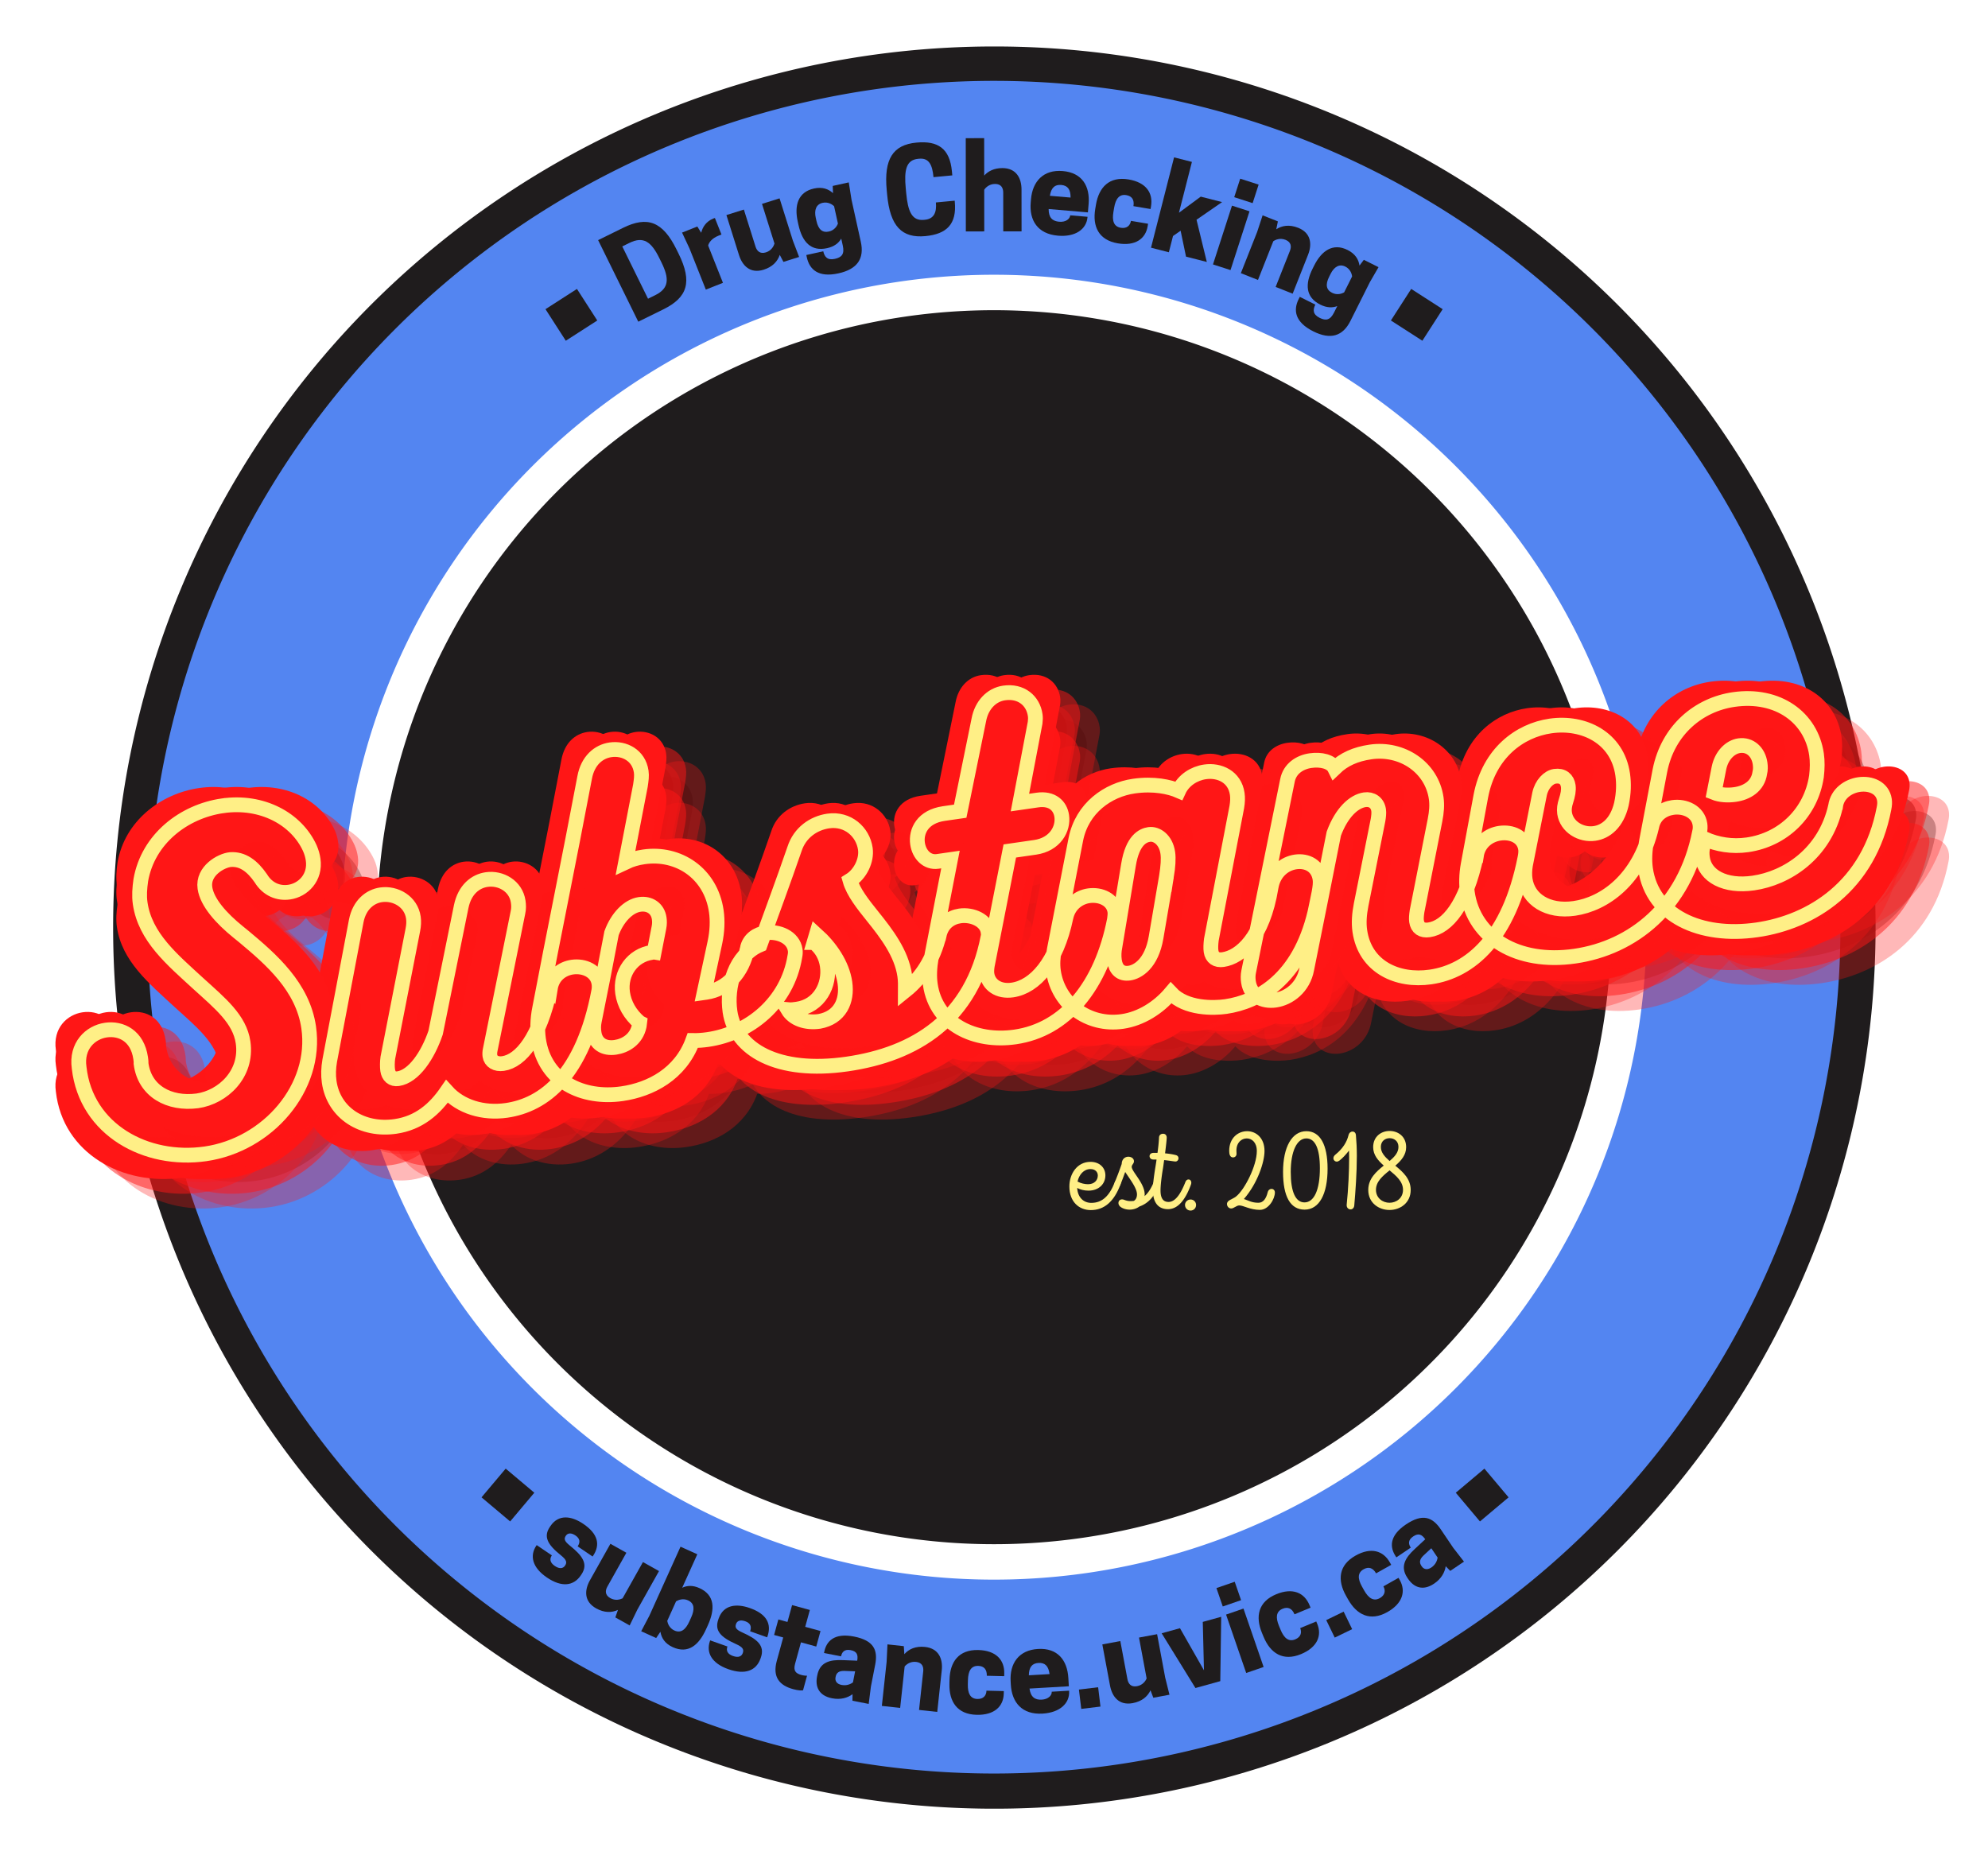 <svg width="3000" height="2800" version="1.2" viewBox="0 0 2250 2100" xmlns="http://www.w3.org/2000/svg" xmlns:xlink="http://www.w3.org/1999/xlink"><defs><symbol id="a" overflow="visible"><path d="M163.64-414.81c-43.707 6.313-84.281 37.406-92.414 84.102-1.375 9.21-1.93 17.852-.719 26.242 5.547 38.406 36.242 63.719 65.867 90.988 24.383 22.168 46.805 40.113 50.63 66.602 5.163 35.758-23.06 61.914-51.755 66.059-31.848 4.148-59.69-10.762-63.773-42.168.121-2.27-.195-4.477-.453-6.246-3.633-25.16-22.066-34.22-39.28-31.73-17.66 2.547-33.91 17.965-30.345 42.688C9.328-47.761 77.7-11.213 144.358-20.84c70.637-10.2 126.62-75.066 116.8-143.05-6.629-45.91-42.188-76.832-73.453-102.96l-6.125-4.977c-19.39-15.676-35.504-33.629-37.863-49.965-2.805-19.426 18.5-31.062 28.72-32.09 13.811-1.09 24.925 7.22 34.597 21.145 7.715 12.86 20.086 17.38 32.008 15.66 15.891-2.297 30.062-16.508 27.133-36.816-.637-4.414-1.652-8.324-3.68-12.988-15.125-32.969-53.824-54.422-98.855-47.922z"/></symbol><symbol id="b" overflow="visible"><path d="M234.48-164.55c-12.219 55.844-33.246 81.867-53.555 84.797-7.945 1.148-13.883-2.5-14.773-8.684-.254-1.765-.195-4.476.367-6.812l31.246-155.04c1.13-4.668.996-8.707.422-12.68-2.55-17.66-19.723-27.348-35.613-25.055-12.805 1.851-24.965 11.266-28.91 30.766l-28.992 142.54c-8.855 26.066-24.844 49.555-42.5 52.105-6.625.957-10.793-2.95-11.75-9.57-.508-3.532-.453-9.399.234-14.004l28.23-144.69c1.067-5.114 1.313-9.653.672-14.066-2.613-18.102-20.289-28.168-36.625-25.81-12.359 1.786-24.52 11.2-28.152 29.75l-29.914 158c-1.504 8.329-1.68 16.47-.597 23.974 5.164 35.758 37.809 55.832 74.89 50.477 26.489-3.825 44.509-19.492 58.294-39.512 15.543 17.137 41.039 25.172 67.527 21.348 41.938-6.055 86.297-39.051 104.38-135.4.5-2.778.562-5.489.18-8.137-2.044-14.13-16.497-20.605-30.185-18.63-11.477 1.661-22.504 9.56-24.879 24.325z"/></symbol><symbol id="c" overflow="visible"><path d="M219.45-175c-5.574 26.945-23.148 45.707-46.543 49.086l-2.207.316 12.086-56.727c2.695-12.559 3.184-24.797 1.652-35.39-6.246-43.267-43.059-67.243-81.91-61.634-7.504 1.082-13.996 2.922-20.742 6.149l16.773-86.7c.938-5.991 1.563-11.038.86-15.894-2.676-18.543-19.215-26.973-34.668-24.742-13.684 1.976-25.72 12.277-29.285 31.27-18.398 97.3-34.621 175.36-51.02 261.55-2.38 11.609-2.739 24.73-1.27 34.887C-9.879-24.71 33.551-4.841 77.7-11.216c32.227-4.652 66.2-22.176 80.086-60.234 5.426.117 11.227-.27 16.965-1.098 46.797-6.758 90.02-41.39 98.645-94.012.5-2.777.625-5.05.305-7.258-2.106-14.566-18.895-21.605-33.461-19.504-9.715 1.403-18.79 7.22-20.79 18.324zM97.64-91.613l-.371 3.66c-3.195 15.332-15.676 22.543-27.152 24.2-12.801 1.847-22.211-4.005-23.996-16.364-.574-3.972-.77-8.453.297-13.562 7.136-34.832 12.836-64.047 19.469-99.258 6.469-17.609 19.004-30.684 31.809-32.53 11.477-1.661 20.508 4.698 22.102 15.733.445 3.09.511 6.688-.301 10.41l-5.445 27.824c-2.778-.5.441-.062-2.653.383-21.629 3.125-36.297 23.27-33.047 45.785 1.848 12.801 8.489 24.461 19.29 33.719z"/></symbol><symbol id="d" overflow="visible"><path d="M216.38-158.78c-6.836 27.574-19.676 47.906-38.262 62.758.055-5.867.172-11.293-.656-17.031-3.696-25.605-20.887-47.91-36.246-66.875-10.996-13.734-21.992-27.469-25.734-40.898 11.598-7.082 19.27-22.613 17.355-35.855-2.739-18.984-19.855-34.539-41.93-31.352-16.777 2.422-32.34 13.23-38.242 31.66-12.375 36.035-26.008 72.707-38.887 108.37-28.492 11.777-38.22 47.43-34.137 75.684 6.246 43.266 54.352 70.57 132.49 59.289 76.816-11.094 141.48-50.172 159.51-143.81.625-1.894.308-4.102.05-5.867-1.847-12.801-17.753-19.97-31.882-17.93-10.594 1.531-20.422 8.36-23.43 21.863zm-141.67 8.285 2.762-8.96c15.539 13.98 29.195 33.64 32.188 54.39 2.996 20.746-5.555 39.56-28.824 43.82-15.008 2.168-29.211-2.543-35.723-13.32 3.66.375 7.191-.136 10.28-.582C81-78.846 92.887-102.643 89.762-124.276c-1.465-10.152-6.461-19.797-15.051-26.219z"/></symbol><symbol id="e" overflow="visible"><path d="M139.63-147.25c-10.648 51.109-35.082 78.523-60.688 82.223-15.891 2.293-27.008-6.016-28.727-17.938-.445-3.09-.074-6.746.363-9.965l25.48-129.42 28.695-4.144c22.516-3.25 32.141-20.863 30.035-35.43-1.656-11.48-10.629-20.551-27.402-18.13l-19.867 2.872 17.148-90.36c.438-3.218.496-5.929.114-8.577-2.36-16.336-15.75-27.922-35.172-25.117-14.57 2.101-25.465 14.043-28.531 30.258l-21.105 103.55-18.54 2.68c-23.84 3.44-31.827 19.917-29.788 34.042 1.785 12.363 10.82 21.875 22.742 20.152l14.566-2.105-21.72 111.75-.066-.442c-2 11.105-2.363 21.074-1.027 30.344 6.504 45.031 50.5 65.72 95.973 59.152 56.508-8.16 97.69-56.918 112.4-132.95.437-3.218.875-6.437.492-9.085-1.91-13.242-15.926-19.781-29.613-17.81-11.035 1.594-22.504 9.563-25.762 24.454z"/></symbol><symbol id="f" overflow="visible"><path d="M255.26-189.18c-12.363 1.785-24.965 11.266-27.84 28.809-9.379 56.785-34.578 78.902-54.441 81.77-7.508 1.082-12.496-2.254-13.516-9.316-.508-3.532-.262-8.075.36-13.121l28.792-150.18c1-5.551 1.184-10.535.547-14.95-2.804-19.425-20.164-27.284-36.5-24.925-12.359 1.785-24.336 9.37-29.805 21.43-10.098-4.403-28.273-8.54-50.789-5.286-29.137 4.207-58.625 24.688-65.637 60.402L-17.92-89.797c-1.504 8.328-2.12 16.531-.972 24.477 5.289 36.645 39.203 62.391 78.05 56.781 20.75-2.996 40.603-15.324 54.833-32.25 17.059 18.266 48.914 17.273 62.156 15.36 36.645-5.29 82.969-30.907 100.9-106.5 3.695-18.11 6.957-29.849 5.808-37.798-2.168-15.008-14.793-21.297-27.594-19.449zm-146.32 16.621-11.691 68.84C92.12-73.688 76.3-64.641 67.03-63.305c-9.71 1.402-15.461-4.074-16.926-14.23-.832-5.738-.27-11.227.48-15.391l15.441-92.816c4.5-28.141 16.352-33.457 23.414-34.477 8.387-1.21 18.871 5.84 21.04 20.848.953 6.621.398 15.266-1.54 26.812z"/></symbol><symbol id="g" overflow="visible"><path d="M227.98-162.71c-11.773 55.781-32.93 80.918-53.68 83.914-7.945 1.148-12.938-2.188-14.02-9.691-.445-3.094-.074-6.75.613-11.355l20.285-102.98c1.817-9.274 2.434-17.477 1.352-24.98-5.102-35.32-38.945-57.473-74.262-52.371-17.22 2.484-30.332 8.433-40.598 18.48-3.797-7.567-15.47-10.387-27.391-8.665-12.36 1.782-23.453 9.243-26.082 22.242L-29.76-31.306c-.75 4.165-.684 7.758-.172 11.29C-27.572-3.682-13.561 2.857.568.818c15.449-2.23 31.707-14.492 35.461-35.316 9.27-45.055 21.727-108.59 30.617-153.14 8.73-23.793 22.652-36.617 35.016-38.402 7.945-1.148 14.449 3.32 15.66 11.707.445 3.09.137 7.192-.613 11.355L97.61-107.379c-2.067 10.664-2.871 20.695-1.531 29.965 5.863 40.617 42.539 57.402 80.062 51.984 45.03-6.5 88.754-43.91 106.79-134.39.816-3.722 1.187-7.382.742-10.473-2.04-14.129-15.926-19.785-29.172-17.87-11.918 1.718-24.207 10.253-26.52 25.46z"/></symbol><symbol id="h" overflow="visible"><path d="M194.74-161.97c-14.289 60.203-54.055 87.574-87.605 92.418-30.461 4.398-52.438-10.453-55.688-32.969-.7-4.855-.582-10.281.355-16.277l15.902-80.262c2.442-11.168 10.316-19.066 17.38-20.086 8.831-1.273 14.011 3.387 15.093 10.891.7 4.855-.3 10.41-2.5 17.035-1.566 4.734-2.253 9.34-1.617 13.754 2.23 15.453 18.52 25.27 33.973 23.039 12.801-1.852 25.34-11.773 30.355-33.227 2.692-12.559 2.93-23.406 1.461-33.562-5.992-41.496-43.867-60.363-81.832-54.883-34.879 5.035-69.469 30.762-78.672 79.41l-14.453 77.801c-2.004 11.105-2.238 21.953-.836 31.668 7.332 50.77 56.77 81.035 121.66 71.664 65.336-9.434 124.44-55.82 141.09-140.25.88-3.281.875-6.434.492-9.082-2.039-14.129-17-20.98-30.688-19.004-11.035 1.59-21.309 8.484-23.875 21.922z"/></symbol><symbol id="i" overflow="visible"><path d="M205.41-156.75c-12.027 54.012-55.387 81.457-92.91 86.875-32.23 4.652-54.77-7.867-57.699-28.176-.574-3.973-.707-8.008.422-12.68l2.32-8.898c13.95 6.097 30.61 9.101 48.266 6.55 40.176-5.8 71.86-36.062 78.043-77.516.996-8.707 1.11-17.285.024-24.789-6.055-41.94-43.816-69.387-93.703-62.184-39.29 5.672-74.383 34.172-83.461 80.551l-15.148 79.254c-2 11.105-2.68 22.02-1.211 32.172 7.586 52.535 61.746 78.062 126.2 68.758 61.367-8.859 126.78-48.953 143.75-137.48.812-3.722.808-6.875.425-9.523-1.976-13.688-15.422-19.406-28.664-17.496-12.363 1.785-24.648 10.32-26.648 24.582zM96.37-225.285c12.363-1.781 21.777 7.223 23.625 20.027.508 3.531.578 7.125-.238 10.848-2.309 15.207-14.79 22.418-28.035 24.328-8.387 1.21-17.027.656-23.72-1.98l5.446-27.828c2.879-14.387 12.77-23.926 22.922-25.395z"/></symbol><symbol id="k" overflow="visible"><path d="m6.012-84.039-35.613 22.914 22.988 35.73L29-48.313z"/></symbol><symbol id="l" overflow="visible"><path d="m52.305-80.156-2.332-4.738c-15.73-31.961-33.039-38.145-60.504-24.625L-38.82-95.593 6.629-3.261l28.289-13.93C62.383-30.707 68.039-48.2 52.305-80.156zM17.649-29.273l-29.137-59.188 8.05-3.96c15.98-7.868 24.79-1.325 33.88 17.144l2.332 4.734c9.09 18.465 8.902 29.438-7.078 37.305z"/></symbol><symbol id="m" overflow="visible"><path d="M15.008-83.043c-7.602 3.02-11.98 9.156-13.637 16.062L-3-74.047l-17.29 6.863 8.407 17.957L6.621-2.63l19.375-7.695-16.75-42.18c.742-3.137 3.89-8.079 11.738-11.191l3.313-1.317-7.403-18.637c-.539.07-1.273.363-1.886.606z"/></symbol><symbol id="n" overflow="visible"><path d="M-14.945-68.605-.73-23.421C3.07-11.339 11.969-1.968 27.196-6.757c10.195-3.207 15.809-9.54 18.227-16.801l4.164 7.957 17.746-5.582-7.074-18.523L45.212-87.53l-19.883 6.258 14.137 44.93c-.883 2.906-3.434 7.996-9.727 9.973-6.797 2.14-10.234-1.758-11.738-6.54L4.813-74.819z"/></symbol><symbol id="o" overflow="visible"><path d="M46.453-11.746C48.5-2.469 45.449 1.449 37.59 3.184c-8.504 1.879-11.816-2.117-13.242-8.563L5.153-1.136l.597 2.703C8.797 15.352 18.816 24.626 41.617 19.59c21.516-4.754 29.375-16.891 25.22-35.7L56.312-63.78 53.204-83.36 35.04-79.348l.316 8.172c-5.09-4.687-12.027-7.343-21.559-5.238C-4.367-72.402-8.566-57.152-4.527-38.859l.797 3.606C.567-15.796 10.54-4.894 28.704-8.905c7.989-1.766 13.06-5.723 15.988-10.828zM30.762-27.734c-7.344 1.621-11.977-2.223-14.137-12.012l-.797-3.61c-1.906-8.632.422-15.226 7.766-16.847 6.183-1.364 10.93 1.777 13.016 3.882l4.324 19.582c-1.004 2.79-3.988 7.637-10.172 9.004z"/></symbol><symbol id="p" overflow="visible"><path d="m22.07-51.121-.496-5.254c-1.938-20.488.266-32.227 13.93-33.52l1.18-.113c11.164-1.055 14.957 6.805 16.285 20.859l21.277-2.012-.446-4.726c-2.422-25.613-15.738-34.695-40.035-32.398C7.101-105.762-3.32-89.805.031-54.34l.5 5.253C3.883-13.622 17.105.104 43.77-2.415 68.07-4.71 79.45-16.122 77.066-41.345l-.113-1.18-21.277 2.012c1.043 11.031-2.086 18.617-12.461 19.598l-1.184.11c-13.66 1.293-18.023-9.824-19.96-30.316z"/></symbol><symbol id="q" overflow="visible"><path d="m27.867-105.58-20.848.02L7.124-.01l20.844-.02-.042-47.102c1.578-2.508 5.664-6.602 12.262-6.61 7.125-.007 9.242 4.743 9.246 9.754l.043 43.939 20.715-.024-.047-47.363c-.012-12.668-5.828-24.273-21.664-24.258-9.368.012-16.09 3.45-20.57 8.465z"/></symbol><symbol id="r" overflow="visible"><path d="m71.48-21.441.797-9.336c1.715-20.113-7.16-35.566-29.246-37.453C21.078-70.1 8.789-56.453 7.074-36.339l-.317 3.68C5.043-12.546 14.445 2.954 37.581 4.93c20.113 1.715 32.293-7.574 33.43-20.852l.043-.524-19.586-1.672c-.359 4.207-5.18 7.899-12.406 7.282-7.757-.66-12.055-4.602-12.016-14.398zM41.292-52.488c7.36.629 10.684 5.148 10.566 14.277l-23.402-2c1.434-9.012 5.473-12.906 12.836-12.277z"/></symbol><symbol id="s" overflow="visible"><path d="m29.883-28.004.79-4.684c1.714-10.148 5.847-15.605 13.78-14.266 6.508 1.098 9.254 5.442 8.066 12.465l19.383 3.274.508-2.992c2.567-15.223-5.586-27.168-25.359-30.504-21.727-3.668-33.574 8.648-36.934 28.55l-.789 4.684C5.968-11.57 13.113 3.953 34.84 7.621c19.773 3.34 31.375-5.14 33.77-19.32l.485-2.863-19.387-3.274c-.922 5.465-4.856 8.95-11.488 7.829-7.938-1.34-10.051-7.852-8.336-17.996z"/></symbol><symbol id="t" overflow="visible"><path d="m6.39 1.629 20.2 5.156 4.699-18.41 8.601-5.977 6.133 29.345 23.523 6-11.645-47.766 28.93-19.992-24.16-6.165-24.664 18.22 14.676-57.528-20.199-5.156z"/></symbol><symbol id="u" overflow="visible"><path d="m6.781 2.191 19.836 6.41 21.5-66.538-19.836-6.41zm51.656-90.348-20.84-6.734-6.773 20.965 20.84 6.734z"/></symbol><symbol id="v" overflow="visible"><path d="m65.27 25.82 17.422-44.047c4.66-11.777 3.531-24.707-11.188-30.531-10.062-3.98-18.461-2.477-24.789 1.688l1.828-8.926-17.3-6.844L25.065-44 6.626 2.62l19.382 7.669 17.328-43.801c2.395-1.746 7.703-4.047 13.836-1.617 6.625 2.617 6.84 7.812 4.996 12.473l-16.16 40.855z"/></symbol><symbol id="w" overflow="visible"><path d="M43.477 20.145c-4.254 8.492-9.094 9.613-16.289 6.008-7.785-3.899-7.844-9.09-4.89-14.988L4.718 2.364 3.481 4.841c-6.32 12.625-4.383 26.137 16.5 36.59 19.703 9.867 33.453 5.39 42.074-11.836L83.91-14.057l9.922-17.164-16.633-8.329-4.902 6.547c-1-6.843-4.711-13.277-13.441-17.648-16.637-8.328-29.504.868-37.891 17.621l-1.656 3.305c-8.918 17.812-8.04 32.566 8.593 40.895 7.317 3.66 13.746 3.781 19.234 1.66zM41.364-2.16c-6.727-3.367-7.903-9.27-3.414-18.234l1.656-3.305c3.957-7.902 9.918-11.559 16.64-8.191 5.665 2.836 7.372 8.265 7.669 11.215l-8.98 17.934c-2.54 1.531-7.907 3.418-13.57.582z"/></symbol><symbol id="x" overflow="visible"><path d="M78.977-29.355 43.36-52.269 20.372-16.542 55.989 6.376z"/></symbol><symbol id="y" overflow="visible"><path d="m82.074-19.047-32.406-27.27-27.352 32.504 32.402 27.27z"/></symbol><symbol id="z" overflow="visible"><path d="M36.754 7.852C30.964 3.926 30.813-.32 33.406-4.14L16.254-15.761l-.367.546C8.262-3.965 10.946 9.488 27.875 20.957c16.711 11.324 30.152 9.594 38.293-2.421l.668-.985c8.29-12.23.676-21.69-13.039-32.738-6.293-5.058-6.894-7.699-4.527-11.195 2.144-3.168 6.066-3.539 10.87-.285 5.243 3.555 5.579 7.766 2.47 12.352L79.54-2.842l.37-.547c8.438-12.453 6.15-24.84-10.89-36.383-13.762-9.324-28.13-10.934-37.16 2.395l-.664.98C23.793-25.47 28.156-16.62 43.653-4.209 50.055.924 50.8 3.822 48.36 7.428c-2.223 3.277-6.036 4.2-11.605.426z"/></symbol><symbol id="A" overflow="visible"><path d="M39.75-57.879 16.566-16.574c-6.2 11.047-6.938 23.945 6.984 31.762 9.32 5.23 17.777 4.984 24.727 1.773l-2.945 8.485 16.22 9.105 8.651-17.84 24.543-43.719-18.18-10.203L53.511 3.863c-2.722 1.344-8.175 2.973-13.93-.254-6.21-3.488-5.726-8.664-3.273-13.035l21.504-38.312z"/></symbol><symbol id="B" overflow="visible"><path d="m68.797-84.75-19-8.578L14.516-15.16 5.293 2.387l16.953 7.656 4.797-7.101c1.164 7.043 5.082 13.44 13.98 17.457 17.438 7.87 29.496-2.172 37.801-20.575l1.957-4.328c8.305-18.398 7.86-34.09-9.578-41.957-7.578-3.422-13.996-2.988-19.504-.41zM44.75-31.477c2.598-1.582 7.887-3.68 13.539-1.129 7.336 3.313 7.723 10.145 3.492 19.527L59.824-8.75C55.59.63 50.207 4.86 42.871 1.546c-5.648-2.55-7.574-7.906-8.105-10.898z"/></symbol><symbol id="C" overflow="visible"><path d="M37.547-1.676c-6.594-2.336-7.809-6.406-6.266-10.758l-19.527-6.918-.218.621C6.996-5.919 12.985 6.417 32.259 13.246c19.027 6.742 31.602 1.68 36.449-12.004l.394-1.117c4.934-13.93-4.82-21.164-20.875-28.39-7.367-3.31-8.617-5.712-7.207-9.692 1.277-3.606 4.977-4.957 10.45-3.02 5.968 2.117 7.355 6.106 5.503 11.328l19.277 6.832.219-.625c5.023-14.176-.313-25.586-19.715-32.457-15.668-5.55-29.98-3.48-35.355 11.691l-.395 1.117c-4.406 12.438 2.047 19.902 20.172 28.004 7.492 3.352 8.946 5.97 7.492 10.07-1.324 3.73-4.777 5.586-11.12 3.34z"/></symbol><symbol id="D" overflow="visible"><path d="m51.328-58.43 5.234-19.086-20.102-5.516-5.238 19.086-10.305-2.828-4.816 17.56 10.305 2.827-7.262 26.465C14.05-1.344 22.449 7.938 37.589 12.09c6.106 1.676 9.95 1.637 11.27 1.313l4.535-16.54c-.867.173-4.187-.19-6.351-.784-6.106-1.676-9.47-4.375-7.2-12.648l6.668-24.301 17.301 4.746 4.82-17.56z"/></symbol><symbol id="E" overflow="visible"><path d="m47.648 9.336 18.383 3.602 2.512-19.676 4.844-24.73c3.246-16.57-1.61-27.473-24.008-31.86-22.656-4.44-31.34 5.555-33.672 17.47l-.227 1.164 19.289 3.78c.89-4.534 3.539-8.448 10.918-7.003 6.992 1.367 8.535 5.168 7.344 11.926l-16.277-.637C21.949-37.24 10.758-34.327 7.84-19.437l-.254 1.297C5.43-7.136 9.12 3.536 24.53 6.555 34.109 8.43 41.94 6.2 47.746 1.961zM35.285-8.547c-5.953-1.168-7.473-5.094-6.785-8.59l.152-.777c.809-4.145 3.465-6.715 10.012-6.508l12.008.469-2.46 12.559c-2.657 1.902-7.098 3.988-12.927 2.847z"/></symbol><symbol id="F" overflow="visible"><path d="m69.781 7.559 5.102-47.09c1.363-12.594-3.16-24.762-18.898-26.465-10.758-1.168-18.453 2.511-23.45 8.207l-.609-9.09-18.496-2.004-.949 19.805L7.083.766 27.81 3.012l5.07-46.828c1.844-2.32 6.352-5.95 12.91-5.238 7.082.77 8.672 5.718 8.129 10.703l-4.73 43.68z"/></symbol><symbol id="G" overflow="visible"><path d="m25.578-31.984.113-4.75c.246-10.289 3.559-16.277 11.602-16.086 6.598.156 9.934 4.066 9.766 11.188l19.652.473.07-3.036c.371-15.434-9.402-26.094-29.453-26.574-22.027-.527-31.992 13.355-32.477 33.535l-.113 4.75C4.254-12.304 13.543 2.04 35.57 2.567c20.05.48 30.32-9.566 30.664-23.94l.07-2.903-19.652-.473c-.133 5.54-3.527 9.551-10.254 9.391-8.047-.195-11.066-6.336-10.82-16.625z"/></symbol><symbol id="H" overflow="visible"><path d="m67.688-31.43-.547-9.352C65.97-60.934 54.977-74.966 32.848-73.677 10.852-72.395.641-57.13 1.813-36.977l.215 3.687C3.2-13.138 14.719.858 37.903-.49 58.055-1.66 68.786-12.593 68.008-25.9l-.031-.526-19.625 1.144c.246 4.215-3.992 8.559-11.238 8.98-7.77.454-12.59-2.835-13.945-12.538zM33.376-57.848c7.375-.43 11.309 3.57 12.496 12.621L22.427-43.86c.129-9.129 3.57-13.559 10.949-13.988z"/></symbol><symbol id="I" overflow="visible"><path d="M25.645-25.297 3.903-22.668 6.551-.793l21.742-2.633z"/></symbol><symbol id="J" overflow="visible"><path d="M-6.61-69.902 2.087-23.34C4.41-10.891 12.116-.52 27.809-3.449c10.508-1.96 16.84-7.57 20.113-14.492l3.18 8.398 18.285-3.414-4.801-19.234-9.2-49.285-20.491 3.824 8.644 46.306c-1.227 2.777-4.367 7.523-10.852 8.734-7.004 1.309-9.95-2.973-10.87-7.902l-8.063-43.188z"/></symbol><symbol id="K" overflow="visible"><path d="m20.852-5.773 28.102-7.786 1.043-72.848-20.852 5.778 1.348 54.797L3.333-73.48l-20.727 5.738z"/></symbol><symbol id="L" overflow="visible"><path d="m6.734-2.32 19.711-6.797-22.793-66.11-19.707 6.798zM-6.254-105.58l-20.703 7.136 7.18 20.832L.93-84.748z"/></symbol><symbol id="M" overflow="visible"><path d="m10.469-39.594-1.813-4.39c-3.933-9.508-3.328-16.329 4.11-19.403 6.098-2.52 10.73-.296 13.453 6.29l18.164-7.512-1.16-2.805C37.324-81.68 24.078-87.48 5.543-79.816c-20.36 8.418-23.867 25.145-16.152 43.801l1.816 4.387c7.711 18.656 22.008 28.02 42.367 19.602C52.11-19.69 57.441-33.03 51.945-46.32l-1.11-2.684-18.163 7.512c2.117 5.121.629 10.16-5.586 12.73-7.438 3.078-12.684-1.32-16.617-10.832z"/></symbol><symbol id="N" overflow="visible"><path d="m16.008-32.27-19.703 9.566 9.629 19.82 19.699-9.57z"/></symbol><symbol id="O" overflow="visible"><path d="m5.644-40.562-2.328-4.14c-5.043-8.97-5.261-15.813 1.754-19.759 5.75-3.234 10.617-1.578 14.11 4.63l17.132-9.637-1.484-2.645C27.258-85.566 13.41-89.738-4.07-79.906c-19.203 10.801-20.68 27.828-10.781 45.422l2.328 4.14c9.894 17.595 25.207 25.177 44.414 14.376 17.48-9.828 21.176-23.715 14.125-36.25l-1.422-2.532-17.137 9.637c2.719 4.832 1.848 10.012-4.02 13.312-7.011 3.945-12.75.207-17.792-8.762z"/></symbol><symbol id="P" overflow="visible"><path d="m40.238-27.168 15.527-10.484-12.168-15.664-14.102-20.887c-9.45-13.996-20.598-18.246-39.516-5.477-19.137 12.922-18.18 26.125-11.387 36.188l.664.985L-4.45-53.511c-2.586-3.824-3.492-8.469 2.742-12.676 5.906-3.989 9.684-2.399 13.633 3.215L-.013-51.89c-10.883 10.055-16.715 20.043-8.226 32.617l.738 1.093c6.277 9.293 16.44 14.211 29.453 5.426 8.094-5.465 12.039-12.586 13.133-19.69zm-21.391-3.863c-5.031 3.394-8.883 1.699-10.879-1.254l-.441-.656c-2.364-3.5-2.313-7.196 2.457-11.688l8.804-8.176L25.952-42.2c-.53 3.222-2.187 7.844-7.105 11.168z"/></symbol><symbol id="Q" overflow="visible"><path d="m-4.746-84.121-32.406 27.27 27.355 32.504 32.402-27.27z"/></symbol><symbol id="R" overflow="visible"><path d="M54.754-30.742c-6.2 15.703-14.25 23.484-26.652 23.484-8.441 0-15.305-5.805-15.965-16.887 3.434 1.848 7.918 3.035 12.801 3.035 11.609 0 19.129-7.52 19.129-17.285 0-8.84-6.727-15.305-16.887-15.305-15.172 0-23.883 13.723-23.883 27.84C3.297-8.313 14.383.921 27.574.921c15.043 0 26.258-9.496 33.512-28.89.266-.794.398-1.454.398-2.114 0-2.242-1.585-3.563-3.168-3.563-1.32 0-2.77.926-3.562 2.903zM27.18-45.519c5.54 0 8.312 3.43 8.312 7.258 0 5.41-3.96 9.894-11.082 9.894-3.562 0-8.05-.922-11.875-3.035 1.715-7.652 6.993-14.117 14.645-14.117z"/></symbol><symbol id="S" overflow="visible"><path d="M48.422-30.742c-2.64 6.203-5.805 11.875-10.426 15.832.133-.66.133-1.316.133-1.977 0-12.535-14.645-25.73-14.645-31.137 0-2.507 2.508-3.562 2.508-6.336 0-3.296-3.168-5.144-6.332-5.144-3.563 0-7.391 2.508-7.524 8.18-2.504 7.257-5.539 15.172-7.781 20.582a4.04 4.04 0 0 0-.398 1.714c0 1.981 1.714 3.563 3.562 3.563 1.188 0 2.508-.79 3.168-2.504 1.715-4.223 3.43-8.84 5.41-14.25 5.145 7.914 13.324 18.207 13.324 25.332 0 3.43-1.32 6.066-3.562 7.387-1.188.133-2.375.265-3.563.265-2.77 0-5.011-.527-7.652-1.585-.793-.262-1.45-.395-2.11-.395-2.507 0-4.09 1.848-4.09 4.09 0 1.582.79 3.297 2.637 4.617C13.722-.66 17.413.394 21.108.394c3.957 0 7.918-1.187 11.082-3.562 9.5-3.297 16.891-10.816 22.562-24.801.266-.66.395-1.32.395-1.98 0-2.114-1.582-3.563-3.297-3.563-1.32 0-2.64.793-3.43 2.77z"/></symbol><symbol id="T" overflow="visible"><path d="M40.109-30.742c-4.883 12.402-11.082 22.43-19 22.43-6.07 0-9.102-4.09-9.102-13.062 0-5.41 1.055-14.645 2.504-23.484.399-2.11.926-6.07 1.586-10.816 6.594.656 11.215 1.582 12.797 1.582 2.11 0 3.43-1.848 3.43-3.695 0-1.582-.922-3.036-3.035-3.563-4.09-1.055-8.047-1.582-12.137-1.976.922-7.653 1.847-15.176 1.847-17.812 0-2.641-1.585-4.356-4.09-4.356-2.64 0-4.488 1.586-4.617 4.223-.265 5.804-.925 11.742-1.718 17.414H4.089c-3.035 0-4.484 1.847-4.484 3.695 0 1.98 1.449 3.828 4.223 3.828h3.69a345.827 345.827 0 0 1-1.581 10.156c-1.453 9.238-2.64 18.211-2.64 24.145C3.296-7.916 9.233-.13 20.447-.13c12.93 0 20.98-13.984 25.992-27.836.266-.793.395-1.453.395-2.113 0-2.242-1.45-3.695-3.164-3.695-1.32 0-2.77.925-3.563 3.035z"/></symbol><symbol id="U" overflow="visible"><path d="M10.293 1.453c3.43 0 6.2-2.773 6.2-6.336 0-3.43-2.77-6.199-6.2-6.199-3.563 0-6.336 2.77-6.336 6.2 0 3.562 2.773 6.335 6.336 6.335z"/></symbol><symbol id="W" overflow="visible"><path d="M15.438-14.383c-4.223 3.3-10.16 3.96-10.16 8.445 0 2.508 1.98 5.016 4.75 5.016 3.168 0 5.805-3.434 9.234-3.434C23.88-4.356 31.532.66 42.485.66c10.027 0 17.02-12.535 17.02-19.66 0-2.637-1.847-4.09-3.828-4.09-1.844 0-3.691 1.188-4.351 3.957C49.61-12.27 46.443-7.387 40.904-7.387c-7.786 0-10.953-2.508-16.492-4.223C40.11-29.688 47.764-53.7 47.764-65.969c0-15.039-9.766-22.43-19.66-22.43-10.156 0-20.316 7.52-20.316 22.297 0 3.301.66 7.391 4.351 7.391 2.114 0 3.961-1.586 3.961-4.09 0-1.32-.133-2.64-.133-3.695 0-9.106 5.805-13.723 11.742-13.723 5.672 0 11.348 4.488 11.348 14.25 0 16.887-13.988 44.066-23.617 51.586z"/></symbol><symbol id="X" overflow="visible"><path d="M28.367.395c16.359 0 25.992-17.281 25.992-46.31 0-27.18-8.445-42.483-24.016-42.483-16.227 0-26.387 17.812-26.387 46.047 0 27.969 8.313 42.746 24.41 42.746zm-.133-8.18c-10.027 0-15.57-11.742-15.57-34.434 0-23.355 6.996-38 17.68-38 9.899 0 15.305 11.48 15.305 33.777 0 24.539-6.594 38.656-17.414 38.656z"/></symbol><symbol id="Y" overflow="visible"><path d="M28.102-84.043c-.262-2.64-1.977-3.96-3.824-3.96s-3.828 1.32-4.488 3.96c-1.977 8.18-6.727 15.566-15.04 22.297-1.453 1.187-2.109 2.637-2.109 3.957 0 1.98 1.582 3.828 3.824 3.828.922 0 1.98-.398 3.036-1.187 3.296-2.508 7.519-6.993 10.816-11.348 0 2.375.132 4.882.132 7.785 0 14.777-.922 36.02-2.77 53.3C17.286-1.847 19.66.134 22.036.134c1.977 0 3.957-1.453 4.22-4.489 1.32-15.172 2.901-36.414 2.901-55.94 0-8.442-.394-16.493-1.054-23.747z"/></symbol><symbol id="Z" overflow="visible"><path d="M34.566-49.344c6.73-5.805 12.27-12.141 12.27-20.98 0-12.27-9.367-18.336-18.734-18.336-9.234 0-18.602 6.066-18.602 18.336 0 8.84 5.54 15.176 12.004 20.848-8.707 6.992-17.547 14.91-17.547 27.574C3.957-7.125 15.965.793 27.969.793c12.008 0 24.016-7.918 24.016-22.695 0-12.535-8.84-20.449-17.418-27.441zM18.207-70.586c0-6.73 5.016-9.895 9.895-9.895 5.015 0 10.027 3.165 10.027 9.895 0 6.332-4.352 11.082-10.027 15.965-5.54-4.883-9.895-9.633-9.895-15.965zm9.762 63.199c-7.653 0-15.305-5.277-15.305-14.648 0-9.234 7.39-15.566 15.438-22.031 7.785 6.465 15.176 12.797 15.176 22.031 0 9.5-7.656 14.648-15.31 14.648z"/></symbol><clipPath id="j"><path d="M.535 689h2227.5v714H.535z"/></clipPath></defs><path d="M1155 381.09c-11.43 0-22.852.281-34.266.844-11.418.558-22.812 1.398-34.188 2.52s-22.715 2.519-34.02 4.195a700.36 700.36 0 0 0-67.222 13.37 695.657 695.657 0 0 0-33.035 9.145 695.306 695.306 0 0 0-32.551 10.754 692.674 692.674 0 0 0-31.98 12.336 697.893 697.893 0 0 0-91.785 46.2 697.348 697.348 0 0 0-56.984 38.077 695.503 695.503 0 0 0-27.023 21.09 696.715 696.715 0 0 0-50.785 46.024 698.474 698.474 0 0 0-183.626 324.143 700.574 700.574 0 0 0-13.371 67.222c-1.675 11.305-3.074 22.645-4.195 34.02s-1.96 22.77-2.52 34.188a696.049 696.049 0 0 0 0 68.536c.56 11.418 1.399 22.812 2.52 34.188s2.52 22.715 4.195 34.02a699.344 699.344 0 0 0 5.864 33.773 695.657 695.657 0 0 0 16.652 66.484 699.972 699.972 0 0 0 10.75 32.551 697.1 697.1 0 0 0 12.34 31.98 698.084 698.084 0 0 0 29.301 61.957 696.304 696.304 0 0 0 16.898 29.824 694.768 694.768 0 0 0 18.34 28.961 699.37 699.37 0 0 0 40.824 55.05 698.347 698.347 0 0 0 70.856 74.418 696.766 696.766 0 0 0 25.957 22.391c8.836 7.254 17.844 14.281 27.023 21.09s18.52 13.391 28.023 19.738a697.568 697.568 0 0 0 58.789 35.235 694.51 694.51 0 0 0 30.617 15.414 698.298 698.298 0 0 0 63.32 26.227c10.762 3.852 21.613 7.438 32.551 10.754s21.949 6.363 33.035 9.14a698.382 698.382 0 0 0 33.445 7.512 695.768 695.768 0 0 0 33.777 5.86 695.82 695.82 0 0 0 68.208 6.719 696.049 696.049 0 0 0 68.536 0 695.82 695.82 0 0 0 68.208-6.719 695.397 695.397 0 0 0 33.773-5.86 699.634 699.634 0 0 0 66.484-16.652 695.693 695.693 0 0 0 32.551-10.754 697.158 697.158 0 0 0 63.316-26.227 693.886 693.886 0 0 0 30.621-15.414 697.718 697.718 0 0 0 58.785-35.235 699.288 699.288 0 0 0 28.027-19.738 695.555 695.555 0 0 0 27.023-21.09 696.821 696.821 0 0 0 50.781-46.028 698.356 698.356 0 0 0 46.028-50.78 698.496 698.496 0 0 0 76.063-113.835 694.51 694.51 0 0 0 15.414-30.618 698.616 698.616 0 0 0 46.122-128.906 699.634 699.634 0 0 0 7.511-33.449 694.765 694.765 0 0 0 5.86-33.773 695.82 695.82 0 0 0 6.718-68.208c.563-11.414.84-22.84.84-34.27s-.277-22.852-.84-34.266a695.82 695.82 0 0 0-6.719-68.208 695.557 695.557 0 0 0-5.859-33.777 700.288 700.288 0 0 0-16.652-66.48 699.904 699.904 0 0 0-10.754-32.55 697.893 697.893 0 0 0-58.536-123.765 697.348 697.348 0 0 0-38.078-56.985 699.417 699.417 0 0 0-43.481-52.98 698.465 698.465 0 0 0-48.461-48.465 696.66 696.66 0 0 0-25.957-22.387 697.261 697.261 0 0 0-55.05-40.828 694.92 694.92 0 0 0-28.961-18.34 701.24 701.24 0 0 0-29.824-16.898 698.897 698.897 0 0 0-61.957-29.3 693.213 693.213 0 0 0-31.98-12.337 695.54 695.54 0 0 0-32.551-10.754 695.986 695.986 0 0 0-66.484-16.652 700.413 700.413 0 0 0-33.773-5.863c-11.305-1.676-22.645-3.075-34.02-4.196s-22.77-1.96-34.188-2.52a696.211 696.211 0 0 0-34.27-.843z" fill="#1f1c1d"/><path d="M1125.4 52.59c-16.324 0-32.637.398-48.938 1.2a999.39 999.39 0 0 0-48.82 3.6 999.568 999.568 0 0 0-48.586 5.993 997.23 997.23 0 0 0-48.23 8.371 992.466 992.466 0 0 0-47.766 10.727 996.097 996.097 0 0 0-93.66 28.41 998.576 998.576 0 0 0-45.672 17.617 992.79 992.79 0 0 0-44.754 19.84 993.689 993.689 0 0 0-43.727 22.008 1001.123 1001.123 0 0 0-42.594 24.13 993.55 993.55 0 0 0-41.355 26.19 995.728 995.728 0 0 0-40.023 28.184 1001.064 1001.064 0 0 0-75.66 62.094 996.782 996.782 0 0 0-101.184 106.277 1002.567 1002.567 0 0 0-30.117 38.59 1000.818 1000.818 0 0 0-28.188 40.023 998.623 998.623 0 0 0-50.317 83.949 996.578 996.578 0 0 0-22.008 43.727 995.247 995.247 0 0 0-19.84 44.754 998.46 998.46 0 0 0-32.972 92.152 996.935 996.935 0 0 0-13.055 47.18 997.656 997.656 0 0 0-19.098 95.996 999.568 999.568 0 0 0-5.992 48.586 999.507 999.507 0 0 0-3.602 48.82 997.23 997.23 0 0 0-1.2 48.938c0 16.32.4 32.633 1.2 48.938.8 16.301 2.004 32.574 3.602 48.82a997.603 997.603 0 0 0 53.5 238.238 994.645 994.645 0 0 0 37.457 90.426 991.472 991.472 0 0 0 22.008 43.727 997.045 997.045 0 0 0 78.505 123.972 1001.962 1001.962 0 0 0 30.117 38.594 997.64 997.64 0 0 0 138.254 138.25 995.674 995.674 0 0 0 38.59 30.117 997.676 997.676 0 0 0 167.699 100.517 997.597 997.597 0 0 0 136.906 52.808 996.979 996.979 0 0 0 94.946 23.786 997.629 997.629 0 0 0 243.512 17.961c16.301-.8 32.574-2 48.82-3.601a997.576 997.576 0 0 0 96.816-14.36 996.26 996.26 0 0 0 94.942-23.786 995.497 995.497 0 0 0 46.48-15.355 992.28 992.28 0 0 0 45.672-17.617 995.849 995.849 0 0 0 88.481-41.848 990.151 990.151 0 0 0 42.594-24.129 996.625 996.625 0 0 0 81.378-54.376 997.546 997.546 0 0 0 38.594-30.117 993.493 993.493 0 0 0 37.066-31.977 996.782 996.782 0 0 0 69.207-69.207 999.006 999.006 0 0 0 31.977-37.066 997.94 997.94 0 0 0 84.493-119.972 998.33 998.33 0 0 0 46.141-86.32 999.47 999.47 0 0 0 19.836-44.75 993.977 993.977 0 0 0 17.617-45.677 994.556 994.556 0 0 0 15.355-46.48 1001.797 1001.797 0 0 0 13.059-47.18 997.955 997.955 0 0 0 10.723-47.762 993.052 993.052 0 0 0 8.371-48.234c2.395-16.145 4.39-32.34 5.992-48.582a995.398 995.398 0 0 0 4.801-97.758 997.286 997.286 0 0 0-4.8-97.758 999.568 999.568 0 0 0-5.993-48.586 992.47 992.47 0 0 0-8.371-48.23 997.264 997.264 0 0 0-10.723-47.766 1000.83 1000.83 0 0 0-13.059-47.18 997.056 997.056 0 0 0-32.972-92.152 999.276 999.276 0 0 0-19.836-44.754 1000.332 1000.332 0 0 0-22.012-43.727 998.514 998.514 0 0 0-50.317-83.949 997.124 997.124 0 0 0-90.282-115.683 996.782 996.782 0 0 0-69.207-69.207 995.131 995.131 0 0 0-37.066-31.973 996.762 996.762 0 0 0-38.594-30.12 993.788 993.788 0 0 0-40.023-28.185c-13.57-9.07-27.355-17.8-41.355-26.19s-28.199-16.435-42.594-24.13a992.682 992.682 0 0 0-43.727-22.008 996.667 996.667 0 0 0-136.906-52.812 996.935 996.935 0 0 0-47.18-13.055 997.816 997.816 0 0 0-95.996-19.098 1000.018 1000.018 0 0 0-48.582-5.992c-16.246-1.598-32.52-2.801-48.82-3.602-16.305-.8-32.617-1.199-48.938-1.199z" fill="#1f1c1d"/><path d="M1125 91.527a957.35 957.35 0 0 0-140.563 10.367 957.168 957.168 0 0 0-46.328 8.04 957.71 957.71 0 0 0-45.879 10.3 962.605 962.605 0 0 0-45.316 12.543 953.159 953.159 0 0 0-44.645 14.75 956.443 956.443 0 0 0-86.855 35.977 958.363 958.363 0 0 0-122.637 69.47 956.484 956.484 0 0 0-75.507 56.004A957.65 957.65 0 0 0 384.477 441.77a957.17 957.17 0 0 0-81.16 115.234 957.616 957.616 0 0 0-63.368 125.894 960.921 960.921 0 0 0-16.926 43.871 959.612 959.612 0 0 0-27.289 89.961 959.289 959.289 0 0 0-18.34 92.207 955.334 955.334 0 0 0-5.754 46.664 957.421 957.421 0 0 0-4.613 93.899 955.492 955.492 0 0 0 4.613 93.899 957.168 957.168 0 0 0 13.793 92.992c3.059 15.38 6.492 30.672 10.301 45.88s7.992 30.311 12.543 45.315a957.811 957.811 0 0 0 14.746 44.645A961.155 961.155 0 0 0 259 1459.086a958.363 958.363 0 0 0 44.317 82.91 958.755 958.755 0 0 0 25.156 39.727 958.594 958.594 0 0 0 56.004 75.511 961.636 961.636 0 0 0 30.711 35.602 956.914 956.914 0 0 0 102.082 97.188 957.17 957.17 0 0 0 115.234 81.16 957.616 957.616 0 0 0 125.894 63.368 960.921 960.921 0 0 0 43.871 16.926 958.048 958.048 0 0 0 44.645 14.746c15.004 4.551 30.109 8.735 45.316 12.543a958.926 958.926 0 0 0 138.871 24.098 957.3 957.3 0 0 0 93.899 4.61 957.35 957.35 0 0 0 140.563-10.368 958.018 958.018 0 0 0 137.523-30.883 957.811 957.811 0 0 0 44.645-14.746 961.155 961.155 0 0 0 86.855-35.977 958.363 958.363 0 0 0 82.91-44.317 958.755 958.755 0 0 0 39.727-25.156 956.484 956.484 0 0 0 75.507-56.004 957.65 957.65 0 0 0 161.723-169.86 963.618 963.618 0 0 0 27.074-38.44 956.811 956.811 0 0 0 25.152-39.728 953.494 953.494 0 0 0 23.18-40.91 958.623 958.623 0 0 0 21.137-42 956.212 956.212 0 0 0 35.977-86.855 957.905 957.905 0 0 0 27.293-89.961 958.196 958.196 0 0 0 27.555-279.774 955.29 955.29 0 0 0-3.461-46.895c-1.535-15.602-3.453-31.156-5.754-46.664a958.263 958.263 0 0 0-30.883-137.523c-4.55-15-9.465-29.883-14.75-44.645a956.443 956.443 0 0 0-35.977-86.855 962.76 962.76 0 0 0-21.137-42 952.53 952.53 0 0 0-23.18-40.91 958.773 958.773 0 0 0-25.152-39.727 962.688 962.688 0 0 0-27.074-38.44 955.526 955.526 0 0 0-28.93-37.067 957.65 957.65 0 0 0-132.793-132.793 957.17 957.17 0 0 0-75.507-56.004 956.811 956.811 0 0 0-39.727-25.152 958.697 958.697 0 0 0-125.894-63.372 956.212 956.212 0 0 0-43.871-16.922 953.393 953.393 0 0 0-44.645-14.75 962.605 962.605 0 0 0-45.316-12.543 959.289 959.289 0 0 0-92.207-18.34 955.334 955.334 0 0 0-46.664-5.754A957.3 957.3 0 0 0 1125 91.527z" fill="#5385f1"/><path d="M1125 310.99c-12.086 0-24.164.297-36.238.887a740.593 740.593 0 0 0-36.148 2.668 737.588 737.588 0 0 0-35.977 4.437 741.288 741.288 0 0 0-35.711 6.196 738.46 738.46 0 0 0-35.367 7.945 734.834 734.834 0 0 0-34.938 9.664 743.724 743.724 0 0 0-34.418 11.37 738.216 738.216 0 0 0-161.496 81.294 737.516 737.516 0 0 0-58.211 43.173 737.331 737.331 0 0 0-53.699 48.672 737.327 737.327 0 0 0-48.672 53.699 737.516 737.516 0 0 0-43.172 58.211 738.191 738.191 0 0 0-68.247 127.68 741.314 741.314 0 0 0-13.047 33.816 743.484 743.484 0 0 0-11.371 34.418 739.324 739.324 0 0 0-17.61 70.305 741.288 741.288 0 0 0-6.195 35.71 737.436 737.436 0 0 0-4.437 35.978 740.655 740.655 0 0 0-2.668 36.148c-.59 12.074-.887 24.152-.887 36.238s.297 24.164.887 36.238a740.593 740.593 0 0 0 2.668 36.148 737.588 737.588 0 0 0 4.437 35.977 742.308 742.308 0 0 0 6.196 35.715 739.657 739.657 0 0 0 17.61 70.301 743.724 743.724 0 0 0 11.37 34.418 738.216 738.216 0 0 0 81.294 161.496 737.516 737.516 0 0 0 43.172 58.21 737.331 737.331 0 0 0 48.672 53.699 737.327 737.327 0 0 0 53.699 48.673 737.516 737.516 0 0 0 58.211 43.172 738.191 738.191 0 0 0 127.676 68.247 742.824 742.824 0 0 0 33.82 13.047 743.484 743.484 0 0 0 34.418 11.37 739.324 739.324 0 0 0 70.305 17.61 741.288 741.288 0 0 0 35.711 6.196 737.436 737.436 0 0 0 35.977 4.437 740.655 740.655 0 0 0 36.148 2.668c12.074.594 24.152.887 36.238.887s24.164-.293 36.238-.887a740.593 740.593 0 0 0 36.148-2.668 737.588 737.588 0 0 0 35.977-4.437 741.288 741.288 0 0 0 35.711-6.196 743.192 743.192 0 0 0 35.367-7.941 739.657 739.657 0 0 0 34.938-9.668 743.724 743.724 0 0 0 34.418-11.371 740.63 740.63 0 0 0 66.957-27.735 739.67 739.67 0 0 0 63.914-34.164 737.771 737.771 0 0 0 30.625-19.395 737.516 737.516 0 0 0 58.211-43.172 737.331 737.331 0 0 0 53.699-48.672 737.327 737.327 0 0 0 48.672-53.7 737.516 737.516 0 0 0 43.172-58.211 738.191 738.191 0 0 0 68.247-127.675 742.824 742.824 0 0 0 13.047-33.82 743.484 743.484 0 0 0 11.371-34.418 734.624 734.624 0 0 0 9.664-34.938 739.667 739.667 0 0 0 7.945-35.363 742.094 742.094 0 0 0 6.196-35.715 737.436 737.436 0 0 0 4.437-35.977 740.655 740.655 0 0 0 2.668-36.148c.59-12.074.887-24.152.887-36.238s-.297-24.164-.887-36.238a740.593 740.593 0 0 0-2.668-36.148 737.588 737.588 0 0 0-4.437-35.977 741.288 741.288 0 0 0-6.196-35.711 738.46 738.46 0 0 0-7.945-35.367 730.273 730.273 0 0 0-9.668-34.938 739.146 739.146 0 0 0-11.367-34.418 740.63 740.63 0 0 0-27.735-66.957 739.67 739.67 0 0 0-16.297-32.375 737.771 737.771 0 0 0-37.262-62.164 737.516 737.516 0 0 0-43.172-58.211 737.331 737.331 0 0 0-48.672-53.699 737.327 737.327 0 0 0-53.699-48.672 737.516 737.516 0 0 0-58.211-43.172 738.191 738.191 0 0 0-127.68-68.247 741.314 741.314 0 0 0-33.816-13.047 743.484 743.484 0 0 0-34.418-11.371 734.624 734.624 0 0 0-34.938-9.664 738.733 738.733 0 0 0-35.367-7.945 741.288 741.288 0 0 0-35.71-6.196 737.436 737.436 0 0 0-35.978-4.437 740.655 740.655 0 0 0-36.148-2.668 742.526 742.526 0 0 0-36.238-.887z" fill="#fff"/><path d="M1125 351.11c-11.43 0-22.852.281-34.27.84a699.514 699.514 0 0 0-68.207 6.719 698.382 698.382 0 0 0-100.257 22.516 695.218 695.218 0 0 0-32.547 10.75 703.668 703.668 0 0 0-31.984 12.335 700.474 700.474 0 0 0-61.957 29.305 696.376 696.376 0 0 0-29.824 16.898 698.868 698.868 0 0 0-28.961 18.336 702.174 702.174 0 0 0-28.027 19.738 699.47 699.47 0 0 0-27.023 21.09 699.868 699.868 0 0 0-50.781 46.028 699.894 699.894 0 0 0-46.028 50.781 699.08 699.08 0 0 0-40.828 55.05 703.244 703.244 0 0 0-18.34 28.961 700.318 700.318 0 0 0-16.895 29.824 701.146 701.146 0 0 0-29.305 61.957 699.987 699.987 0 0 0-23.09 64.531 700.78 700.78 0 0 0-16.652 66.484 696.454 696.454 0 0 0-5.86 33.773 699.639 699.639 0 0 0-6.719 68.207c-.558 11.418-.84 22.84-.84 34.27s.282 22.852.84 34.27a699.238 699.238 0 0 0 12.579 101.98 699.112 699.112 0 0 0 16.652 66.484 699.75 699.75 0 0 0 23.09 64.531 694.79 694.79 0 0 0 13.895 31.336 700.474 700.474 0 0 0 15.41 30.621 699.56 699.56 0 0 0 16.895 29.824 703.087 703.087 0 0 0 18.34 28.961 702.174 702.174 0 0 0 19.738 28.027 699.47 699.47 0 0 0 43.481 52.98 698.347 698.347 0 0 0 48.465 48.461 699.894 699.894 0 0 0 25.953 22.391 701.097 701.097 0 0 0 27.023 21.09 701.303 701.303 0 0 0 28.027 19.738 703.244 703.244 0 0 0 28.961 18.34 700.318 700.318 0 0 0 29.824 16.895 705.73 705.73 0 0 0 30.621 15.414 700.172 700.172 0 0 0 31.336 13.891 699.987 699.987 0 0 0 64.531 23.09 699.445 699.445 0 0 0 100.257 22.512 699.514 699.514 0 0 0 68.207 6.719c11.418.558 22.84.84 34.27.84s22.852-.282 34.27-.84a699.514 699.514 0 0 0 68.207-6.72 698.382 698.382 0 0 0 67.218-13.371 699.112 699.112 0 0 0 33.039-9.14 699.75 699.75 0 0 0 64.531-23.09 694.79 694.79 0 0 0 31.336-13.895 700.474 700.474 0 0 0 30.621-15.41 699.56 699.56 0 0 0 29.824-16.895 703.087 703.087 0 0 0 28.961-18.34 702.174 702.174 0 0 0 28.027-19.738 699.47 699.47 0 0 0 27.023-21.09 699.868 699.868 0 0 0 74.418-70.852 699.936 699.936 0 0 0 22.391-25.957 701.097 701.097 0 0 0 21.09-27.023 701.303 701.303 0 0 0 19.738-28.027 703.244 703.244 0 0 0 18.34-28.96 700.318 700.318 0 0 0 16.895-29.825 701.146 701.146 0 0 0 29.305-61.957 699.987 699.987 0 0 0 23.09-64.531 699.445 699.445 0 0 0 22.512-100.257 699.146 699.146 0 0 0 6.719-68.207c.558-11.418.84-22.84.84-34.27s-.282-22.852-.84-34.27a699.514 699.514 0 0 0-6.72-68.207 698.382 698.382 0 0 0-22.516-100.257 695.218 695.218 0 0 0-10.749-32.547 703.668 703.668 0 0 0-12.336-31.984 700.474 700.474 0 0 0-29.305-61.957 696.376 696.376 0 0 0-16.898-29.824 698.868 698.868 0 0 0-18.336-28.96 699.155 699.155 0 0 0-40.828-55.05 699.868 699.868 0 0 0-46.028-50.782 699.894 699.894 0 0 0-50.781-46.028 701.097 701.097 0 0 0-27.023-21.09 701.303 701.303 0 0 0-28.027-19.738 698.918 698.918 0 0 0-28.96-18.336 695.082 695.082 0 0 0-29.825-16.898 701.146 701.146 0 0 0-61.957-29.305 704.241 704.241 0 0 0-31.984-12.336 695.218 695.218 0 0 0-32.547-10.75 698.382 698.382 0 0 0-100.257-22.516 699.639 699.639 0 0 0-68.207-6.719 701.199 701.199 0 0 0-34.27-.839z" fill="#1f1c1d"/><g fill-opacity=".302"><use x="146.322" y="1357.276" xlink:href="#a"/><use x="446.499" y="1313.935" xlink:href="#b"/><use x="684.434" y="1279.58" xlink:href="#c"/><use x="904.711" y="1247.775" xlink:href="#d"/><use x="1124.988" y="1215.97" xlink:href="#e"/><use x="1269.338" y="1195.128" xlink:href="#f"/><use x="1501.093" y="1161.665" xlink:href="#g"/><use x="1732.847" y="1128.203" xlink:href="#h"/><use x="1930.17" y="1099.712" xlink:href="#i"/></g><g fill-opacity=".502"><use x="123.992" y="1340.581" xlink:href="#a"/><use x="424.169" y="1297.239" xlink:href="#b"/><use x="662.104" y="1262.885" xlink:href="#c"/><use x="882.381" y="1231.079" xlink:href="#d"/><use x="1102.658" y="1199.274" xlink:href="#e"/><use x="1247.008" y="1178.432" xlink:href="#f"/><use x="1478.763" y="1144.97" xlink:href="#g"/><use x="1710.517" y="1111.507" xlink:href="#h"/><use x="1907.84" y="1083.017" xlink:href="#i"/></g><g fill="#ff1616"><use x="101.661" y="1323.885" xlink:href="#a"/><use x="401.839" y="1280.544" xlink:href="#b"/><use x="639.773" y="1246.189" xlink:href="#c"/><use x="860.05" y="1214.384" xlink:href="#d"/><use x="1080.328" y="1182.579" xlink:href="#e"/><use x="1224.678" y="1161.737" xlink:href="#f"/><use x="1456.432" y="1128.274" xlink:href="#g"/><use x="1688.187" y="1094.812" xlink:href="#h"/><use x="1885.509" y="1066.321" xlink:href="#i"/><use x="86.474" y="1323.885" xlink:href="#a"/><use x="386.651" y="1280.544" xlink:href="#b"/><use x="624.586" y="1246.189" xlink:href="#c"/><use x="844.863" y="1214.384" xlink:href="#d"/><use x="1065.14" y="1182.579" xlink:href="#e"/><use x="1209.49" y="1161.737" xlink:href="#f"/><use x="1441.244" y="1128.274" xlink:href="#g"/><use x="1672.999" y="1094.812" xlink:href="#h"/><use x="1870.321" y="1066.321" xlink:href="#i"/><use x="101.661" y="1353.871" xlink:href="#a"/><use x="401.839" y="1310.529" xlink:href="#b"/><use x="639.773" y="1276.175" xlink:href="#c"/><use x="860.05" y="1244.37" xlink:href="#d"/><use x="1080.328" y="1212.565" xlink:href="#e"/><use x="1224.678" y="1191.722" xlink:href="#f"/><use x="1456.432" y="1158.26" xlink:href="#g"/><use x="1688.187" y="1124.798" xlink:href="#h"/><use x="1885.509" y="1096.307" xlink:href="#i"/><g fill-opacity=".302"><use x="161.12" y="1387.262" xlink:href="#a"/><use x="461.297" y="1343.921" xlink:href="#b"/><use x="699.232" y="1309.566" xlink:href="#c"/><use x="919.509" y="1277.761" xlink:href="#d"/><use x="1139.786" y="1245.956" xlink:href="#e"/><use x="1284.136" y="1225.113" xlink:href="#f"/><use x="1515.891" y="1191.651" xlink:href="#g"/><use x="1747.645" y="1158.189" xlink:href="#h"/><use x="1944.968" y="1129.698" xlink:href="#i"/></g><g fill-opacity=".502"><use x="138.79" y="1370.567" xlink:href="#a"/><use x="438.967" y="1327.225" xlink:href="#b"/><use x="676.902" y="1292.87" xlink:href="#c"/><use x="897.179" y="1261.065" xlink:href="#d"/><use x="1117.456" y="1229.26" xlink:href="#e"/><use x="1261.806" y="1208.418" xlink:href="#f"/><use x="1493.56" y="1174.956" xlink:href="#g"/><use x="1725.315" y="1141.493" xlink:href="#h"/><use x="1922.637" y="1113.002" xlink:href="#i"/></g><g><use x="116.459" y="1353.871" xlink:href="#a"/><use x="416.637" y="1310.529" xlink:href="#b"/><use x="654.571" y="1276.175" xlink:href="#c"/><use x="874.848" y="1244.37" xlink:href="#d"/><use x="1095.126" y="1212.565" xlink:href="#e"/><use x="1239.476" y="1191.722" xlink:href="#f"/><use x="1471.23" y="1158.26" xlink:href="#g"/><use x="1702.985" y="1124.798" xlink:href="#h"/><use x="1900.307" y="1096.307" xlink:href="#i"/></g><g fill-opacity=".302"><use x="106.497" y="1357.276" xlink:href="#a"/><use x="406.674" y="1313.935" xlink:href="#b"/><use x="644.609" y="1279.58" xlink:href="#c"/><use x="864.886" y="1247.775" xlink:href="#d"/><use x="1085.163" y="1215.97" xlink:href="#e"/><use x="1229.513" y="1195.128" xlink:href="#f"/><use x="1461.268" y="1161.665" xlink:href="#g"/><use x="1693.023" y="1128.203" xlink:href="#h"/><use x="1890.345" y="1099.712" xlink:href="#i"/></g><g fill-opacity=".502"><use x="84.167" y="1340.581" xlink:href="#a"/><use x="384.344" y="1297.239" xlink:href="#b"/><use x="622.279" y="1262.885" xlink:href="#c"/><use x="842.556" y="1231.079" xlink:href="#d"/><use x="1062.833" y="1199.274" xlink:href="#e"/><use x="1207.183" y="1178.432" xlink:href="#f"/><use x="1438.938" y="1144.97" xlink:href="#g"/><use x="1670.692" y="1111.507" xlink:href="#h"/><use x="1868.015" y="1083.017" xlink:href="#i"/></g><g><use x="61.836" y="1323.885" xlink:href="#a"/><use x="362.014" y="1280.544" xlink:href="#b"/><use x="599.948" y="1246.189" xlink:href="#c"/><use x="820.226" y="1214.384" xlink:href="#d"/><use x="1040.503" y="1182.579" xlink:href="#e"/><use x="1184.853" y="1161.737" xlink:href="#f"/><use x="1416.607" y="1128.274" xlink:href="#g"/><use x="1648.362" y="1094.812" xlink:href="#h"/><use x="1845.684" y="1066.321" xlink:href="#i"/></g><g fill-opacity=".302"><use x="132.828" y="1340.165" xlink:href="#a"/><use x="433.006" y="1296.824" xlink:href="#b"/><use x="670.94" y="1262.469" xlink:href="#c"/><use x="891.218" y="1230.664" xlink:href="#d"/><use x="1111.495" y="1198.859" xlink:href="#e"/><use x="1255.845" y="1178.017" xlink:href="#f"/><use x="1487.599" y="1144.554" xlink:href="#g"/><use x="1719.354" y="1111.092" xlink:href="#h"/><use x="1916.676" y="1082.601" xlink:href="#i"/></g><g fill-opacity=".502"><use x="110.498" y="1323.47" xlink:href="#a"/><use x="410.675" y="1280.128" xlink:href="#b"/><use x="648.61" y="1245.774" xlink:href="#c"/><use x="868.887" y="1213.968" xlink:href="#d"/><use x="1089.164" y="1182.163" xlink:href="#e"/><use x="1233.514" y="1161.321" xlink:href="#f"/><use x="1465.269" y="1127.859" xlink:href="#g"/><use x="1697.024" y="1094.396" xlink:href="#h"/><use x="1894.346" y="1065.906" xlink:href="#i"/></g><g><use x="88.168" y="1306.774" xlink:href="#a"/><use x="388.345" y="1263.433" xlink:href="#b"/><use x="626.28" y="1229.078" xlink:href="#c"/><use x="846.557" y="1197.273" xlink:href="#d"/><use x="1066.834" y="1165.468" xlink:href="#e"/><use x="1211.184" y="1144.626" xlink:href="#f"/><use x="1442.939" y="1111.163" xlink:href="#g"/><use x="1674.693" y="1077.701" xlink:href="#h"/><use x="1872.016" y="1049.21" xlink:href="#i"/></g><g fill-opacity=".302"><use x="106.497" y="1387.262" xlink:href="#a"/><use x="406.674" y="1343.921" xlink:href="#b"/><use x="644.609" y="1309.566" xlink:href="#c"/><use x="864.886" y="1277.761" xlink:href="#d"/><use x="1085.163" y="1245.956" xlink:href="#e"/><use x="1229.513" y="1225.113" xlink:href="#f"/><use x="1461.268" y="1191.651" xlink:href="#g"/><use x="1693.023" y="1158.189" xlink:href="#h"/><use x="1890.345" y="1129.698" xlink:href="#i"/></g><g fill-opacity=".502"><use x="84.167" y="1370.567" xlink:href="#a"/><use x="384.344" y="1327.225" xlink:href="#b"/><use x="622.279" y="1292.87" xlink:href="#c"/><use x="842.556" y="1261.065" xlink:href="#d"/><use x="1062.833" y="1229.26" xlink:href="#e"/><use x="1207.183" y="1208.418" xlink:href="#f"/><use x="1438.938" y="1174.956" xlink:href="#g"/><use x="1670.692" y="1141.493" xlink:href="#h"/><use x="1868.015" y="1113.002" xlink:href="#i"/></g><g><use x="61.836" y="1353.871" xlink:href="#a"/><use x="362.014" y="1310.529" xlink:href="#b"/><use x="599.948" y="1276.175" xlink:href="#c"/><use x="820.226" y="1244.37" xlink:href="#d"/><use x="1040.503" y="1212.565" xlink:href="#e"/><use x="1184.853" y="1191.722" xlink:href="#f"/><use x="1416.607" y="1158.26" xlink:href="#g"/><use x="1648.362" y="1124.798" xlink:href="#h"/><use x="1845.684" y="1096.307" xlink:href="#i"/></g><g fill-opacity=".302"><use x="106.497" y="1340.165" xlink:href="#a"/><use x="406.674" y="1296.824" xlink:href="#b"/><use x="644.609" y="1262.469" xlink:href="#c"/><use x="864.886" y="1230.664" xlink:href="#d"/><use x="1085.163" y="1198.859" xlink:href="#e"/><use x="1229.513" y="1178.017" xlink:href="#f"/><use x="1461.268" y="1144.554" xlink:href="#g"/><use x="1693.023" y="1111.092" xlink:href="#h"/><use x="1890.345" y="1082.601" xlink:href="#i"/></g><g fill-opacity=".502"><use x="84.167" y="1323.47" xlink:href="#a"/><use x="384.344" y="1280.128" xlink:href="#b"/><use x="622.279" y="1245.774" xlink:href="#c"/><use x="842.556" y="1213.968" xlink:href="#d"/><use x="1062.833" y="1182.163" xlink:href="#e"/><use x="1207.183" y="1161.321" xlink:href="#f"/><use x="1438.938" y="1127.859" xlink:href="#g"/><use x="1670.692" y="1094.396" xlink:href="#h"/><use x="1868.015" y="1065.906" xlink:href="#i"/></g><g><use x="61.836" y="1306.774" xlink:href="#a"/><use x="362.014" y="1263.433" xlink:href="#b"/><use x="599.948" y="1229.078" xlink:href="#c"/><use x="820.226" y="1197.273" xlink:href="#d"/><use x="1040.503" y="1165.468" xlink:href="#e"/><use x="1184.853" y="1144.626" xlink:href="#f"/><use x="1416.607" y="1111.163" xlink:href="#g"/><use x="1648.362" y="1077.701" xlink:href="#h"/><use x="1845.684" y="1049.21" xlink:href="#i"/></g><g fill-opacity=".302"><use x="161.12" y="1340.165" xlink:href="#a"/><use x="461.297" y="1296.824" xlink:href="#b"/><use x="699.232" y="1262.469" xlink:href="#c"/><use x="919.509" y="1230.664" xlink:href="#d"/><use x="1139.786" y="1198.859" xlink:href="#e"/><use x="1284.136" y="1178.017" xlink:href="#f"/><use x="1515.891" y="1144.554" xlink:href="#g"/><use x="1747.645" y="1111.092" xlink:href="#h"/><use x="1944.968" y="1082.601" xlink:href="#i"/></g><g fill-opacity=".502"><use x="138.79" y="1323.47" xlink:href="#a"/><use x="438.967" y="1280.128" xlink:href="#b"/><use x="676.902" y="1245.774" xlink:href="#c"/><use x="897.179" y="1213.968" xlink:href="#d"/><use x="1117.456" y="1182.163" xlink:href="#e"/><use x="1261.806" y="1161.321" xlink:href="#f"/><use x="1493.56" y="1127.859" xlink:href="#g"/><use x="1725.315" y="1094.396" xlink:href="#h"/><use x="1922.637" y="1065.906" xlink:href="#i"/></g><g><use x="116.459" y="1306.774" xlink:href="#a"/><use x="416.637" y="1263.433" xlink:href="#b"/><use x="654.571" y="1229.078" xlink:href="#c"/><use x="874.848" y="1197.273" xlink:href="#d"/><use x="1095.126" y="1165.468" xlink:href="#e"/><use x="1239.476" y="1144.626" xlink:href="#f"/><use x="1471.23" y="1111.163" xlink:href="#g"/><use x="1702.985" y="1077.701" xlink:href="#h"/><use x="1900.307" y="1049.21" xlink:href="#i"/></g></g><g clip-path="url(#j)"><path d="M251.856 912.099c-43.758 6.32-84.278 37.362-92.493 84.1-1.312 9.212-1.945 17.778-.73 26.184 5.554 38.477 36.27 63.75 65.957 91.047 24.32 22.126 46.722 40.126 50.535 66.532 5.168 35.781-22.961 61.957-51.739 66.113-31.86 4.16-59.648-10.754-63.746-42.18.121-2.214-.207-4.48-.453-6.203-3.644-25.222-22.106-34.219-39.242-31.746-17.676 2.554-33.95 17.886-30.367 42.675 7.867 70.493 76.3 107.044 142.908 97.427 70.707-10.211 126.704-75.067 116.884-143.076-6.628-45.914-42.238-76.863-73.507-102.936l-6.106-4.95c-19.43-15.68-35.457-33.722-37.808-49.996-2.801-19.403 18.406-31.043 28.707-32.093 13.812-1.114 24.914 7.187 34.512 21.094 7.796 12.847 20.124 17.45 32.09 15.723 15.843-2.285 30.065-16.555 27.14-36.817-.637-4.418-1.754-8.328-3.746-12.991-15.113-33.028-53.844-54.391-98.786-47.904zm370.963 206.88c-12.176 55.891-33.282 81.935-53.548 84.86-7.972 1.152-13.894-2.504-14.797-8.758-.25-1.722-.207-4.48.344-6.762l31.31-155.033c1.086-4.668.941-8.718.367-12.706-2.554-17.676-19.68-27.31-35.629-25.005-12.718 1.836-24.902 11.187-28.906 30.691l-28.927 142.59c-8.895 26.04-24.86 49.582-42.535 52.133-6.574.95-10.77-2.957-11.734-9.636-.512-3.56-.477-9.395.18-14l28.29-144.696c1.024-5.102 1.25-9.645.61-14.063-2.614-18.11-20.23-28.106-36.614-25.742-12.286 1.773-24.469 11.125-28.062 29.687l-29.994 158.037c-1.438 8.352-1.703 16.422-.614 23.965 5.168 35.785 37.879 55.817 74.954 50.465 26.515-3.827 44.496-19.519 58.22-39.542 15.577 17.222 41.046 25.211 67.562 21.38 41.926-6.051 86.342-39.09 104.445-135.453.489-2.711.528-5.47.157-8.055-2.04-14.117-16.512-20.613-30.2-18.637-11.425 1.652-22.5 9.523-24.878 24.281zm222.885-44.834c-5.567 26.989-23.11 45.696-46.5 49.074l-2.262.325 12.176-56.66c2.692-12.602 3.133-24.77 1.594-35.438-6.242-43.224-43.039-67.177-81.945-61.56-7.438 1.074-13.996 2.902-20.691 6.07l16.75-86.7c.898-5.964 1.602-11.015.899-15.866-2.676-18.536-19.29-26.923-34.704-24.695-13.688 1.976-25.73 12.296-29.273 31.183-18.4 97.39-34.639 175.432-51.017 261.642-2.403 11.57-2.708 24.707-1.243 34.836 6.941 48.07 50.309 67.997 94.496 61.618 32.228-4.656 66.223-22.214 80.103-60.2 5.406.102 11.18-.292 16.894-1.116 46.884-6.77 90.074-41.395 98.65-94.016.582-2.835.7-5.05.375-7.316-2.102-14.551-18.961-21.578-33.512-19.477-9.699 1.398-18.762 7.219-20.793 18.297zm-121.76 83.375-.456 3.696c-3.18 15.316-15.66 22.617-27.087 24.266-12.824 1.855-22.257-4.047-24.046-16.442-.578-3.989-.77-8.36.348-13.582 7.078-34.802 12.762-64.009 19.456-99.198 6.474-17.657 19.005-30.692 31.83-32.544 11.425-1.648 20.491 4.746 22.078 15.739.453 3.125.52 6.637-.262 10.378l-5.442 27.852c-2.816-.472.434-.058-2.695.39-21.664 3.13-36.246 23.278-32.996 45.805 1.836 12.719 8.476 24.415 19.273 33.637zm338.993-98.897c-6.808 27.5-19.714 47.848-38.25 62.738.036-5.836.137-11.242-.703-17.062-3.691-25.543-20.878-47.82-36.171-66.848-11-13.703-22.016-27.52-25.809-40.833 11.617-7.18 19.278-22.698 17.364-35.957-2.738-18.968-19.84-34.543-41.938-31.355-16.703 2.414-32.305 13.246-38.223 31.707-12.403 36.007-26.024 72.746-38.923 108.387-28.445 11.808-38.153 47.43-34.078 75.668 6.242 43.219 54.316 70.606 132.46 59.325 76.848-11.097 141.506-50.25 159.573-143.848.613-1.848.285-4.11.039-5.836-1.856-12.824-17.742-19.992-31.864-17.957-10.667 1.543-20.469 8.347-23.469 21.875zm-141.628 8.234 2.668-8.965c15.558 14.036 29.277 33.621 32.28 54.423 3.005 20.8-5.62 39.543-28.886 43.781-14.98 2.164-29.187-2.496-35.687-13.223 3.683.352 7.132-.148 10.258-.598 25.652-3.707 37.503-27.531 34.375-49.195-1.461-10.132-6.48-19.75-15.008-26.223zm285.121-28.51c-10.672 51.05-35.086 78.562-60.63 82.253-15.952 2.301-27.07-6.105-28.78-17.96-.454-3.126-.102-6.81.429-9.966l25.434-129.436 28.672-4.14c22.524-3.254 32.2-20.824 30.086-35.48-1.652-11.426-10.66-20.47-27.472-18.04l-19.832 2.863 17.207-90.399c.41-3.25.469-5.898.078-8.593-2.348-16.274-15.797-27.867-35.195-25.063-14.551 2.098-25.485 14.02-28.54 30.195l-21.13 103.62-18.539 2.676c-23.82 3.438-31.786 19.883-29.75 34.004 1.793 12.395 10.863 21.867 22.719 20.157l14.547-2.102-21.716 111.73-.063-.43c-1.921 11.059-2.355 21.023-1.015 30.293 6.503 45.054 50.535 65.762 96.015 59.196 56.481-8.152 97.63-56.898 112.392-132.97.414-3.25.84-6.391.45-9.087-1.915-13.258-15.938-19.703-29.52-17.742-11.102 1.601-22.61 9.535-25.852 24.417zm259.994-62.738c-12.394 1.793-24.902 11.187-27.863 28.782-9.293 56.797-34.485 78.917-54.426 81.796-7.438 1.075-12.43-2.277-13.457-9.39-.516-3.555-.29-8.098.304-13.136l28.821-150.173c.961-5.531 1.121-10.503.485-14.922-2.801-19.402-20.11-27.246-36.493-24.879-12.285 1.774-24.285 9.336-29.813 21.36-10.093-4.376-28.18-8.477-50.707-5.224-29.207 4.215-58.61 24.636-65.668 60.313l-24.348 124.768c-1.543 8.368-2.117 16.59-.965 24.567 5.277 36.539 39.148 62.343 78.058 56.726 20.696-2.988 40.59-15.324 54.872-32.238 17.042 18.223 48.812 17.27 62.07 15.356 36.645-5.293 83.009-30.91 100.914-106.555 3.668-18.024 6.918-29.829 5.782-37.696-2.18-15.09-14.739-21.309-27.567-19.458zm-146.246 16.604-11.74 68.813c-5.129 30.008-20.98 39.122-30.25 40.457-9.698 1.403-15.449-4.148-16.914-14.281-.824-5.711-.292-11.18.532-15.371l15.415-92.886c4.535-28.05 16.309-33.383 23.422-34.41 8.406-1.215 18.886 5.856 21.05 20.836.95 6.574.332 15.246-1.516 26.844zm350.785-23.689c-11.852 55.848-32.973 81.012-53.67 84-7.976 1.153-12.968-2.199-14.058-9.742-.453-3.129-.086-6.7.567-11.305l20.329-103.06c1.851-9.289 2.437-17.407 1.351-24.95-5.105-35.351-38.988-57.418-74.235-52.328-17.246 2.488-30.355 8.453-40.69 18.418-3.724-7.496-15.462-10.313-27.317-8.598-12.395 1.79-23.427 9.211-26.056 22.246l-43.97 216.723c-.824 4.191-.742 7.812-.23 11.367 2.351 16.274 16.39 22.832 30.511 20.793 15.41-2.226 31.688-14.48 35.505-35.277 9.219-45.121 21.723-108.653 30.59-153.177 8.773-23.824 22.66-36.61 35.055-38.398 7.867-1.137 14.449 3.305 15.664 11.711.453 3.125.043 7.145-.676 11.32l-19.094 95.623c-2.094 10.645-2.848 20.656-1.508 29.922 5.867 40.637 42.511 57.462 80.02 52.043 45.054-6.503 88.831-43.96 106.808-134.361.778-3.742 1.235-7.442.786-10.566-2.04-14.121-15.942-19.704-29.196-17.79-11.965 1.727-24.164 10.2-26.484 25.387zm198.417-32.718c-14.188 60.254-54.031 87.57-87.548 92.41-30.504 4.405-52.441-10.36-55.691-32.888-.703-4.852-.602-10.257.39-16.34l15.927-80.2c2.34-11.23 10.23-19.082 17.344-20.109 8.836-1.277 14.02 3.367 15.11 10.91.699 4.852-.372 10.399-2.504 16.977-1.625 4.746-2.278 9.351-1.641 13.77 2.242 15.519 18.504 25.276 33.914 23.05 12.828-1.85 25.363-11.804 30.414-33.218 2.691-12.602 2.89-23.415 1.43-33.544-5.992-41.496-43.812-60.352-81.754-54.876-34.919 5.043-69.5 30.723-78.764 79.371l-14.407 77.778c-2.016 11.183-2.215 21.996-.817 31.695 7.332 50.767 56.704 81.05 121.586 71.682 65.422-9.449 124.517-55.83 141.15-140.316.86-3.204.84-6.391.466-8.98-2.055-14.228-17-20.981-30.692-19.005-10.992 1.59-21.332 8.473-23.915 21.829zm208.098-23.222c-12.114 54.011-55.458 81.503-92.966 86.921-32.227 4.653-54.73-7.941-57.656-28.207-.575-3.988-.72-8.035.367-12.703l2.344-8.922c13.976 6.125 30.581 9.117 48.258 6.567 40.203-5.804 71.82-36.007 78.045-77.508 1.051-8.73 1.13-17.325.055-24.762-6.054-41.926-43.796-69.376-93.699-62.173-39.34 5.68-74.395 34.18-83.547 80.5l-15.063 79.304c-2.035 11.078-2.664 21.953-1.2 32.082 7.594 52.598 61.672 78.13 126.128 68.82 61.434-8.87 126.828-49.007 143.756-137.498.78-3.742.882-6.84.492-9.531-1.977-13.691-15.446-19.336-28.7-17.422-12.394 1.789-24.703 10.277-26.609 24.527zM1968.34 844.06c12.395-1.79 21.832 7.188 23.684 20.015.515 3.555.597 7.176-.305 10.828-2.211 15.172-14.692 22.476-27.946 24.39-8.41 1.212-17.082.595-23.738-2.074l5.458-27.746c2.875-14.39 12.714-23.953 22.848-25.415z" fill="none" stroke="#ffef86" stroke-width="16.729"/></g><g fill="#1f1c1d"><use x="646.98" y="411.086" xlink:href="#k"/><use x="715.77" y="367.395" xlink:href="#l"/><use x="792.239" y="330.45" xlink:href="#m"/><use x="837.096" y="312.039" xlink:href="#n"/><use x="907.42" y="289.803" xlink:href="#o"/><use x="1003.556" y="269.675" xlink:href="#p"/><use x="1086.003" y="261.96" xlink:href="#q"/><use x="1159.797" y="261.838" xlink:href="#r"/><use x="1230.294" y="267.824" xlink:href="#s"/><use x="1296.311" y="278.762" xlink:href="#t"/><use x="1366.063" y="297.123" xlink:href="#u"/><use x="1397.754" y="306.599" xlink:href="#v"/><use x="1466.376" y="333.634" xlink:href="#w"/><use x="1553.83" y="379.307" xlink:href="#x"/><use x="522.668" y="1708.676" xlink:href="#y"/><use x="591.174" y="1764.679" xlink:href="#z"/><use x="651.11" y="1805.321" xlink:href="#A"/><use x="720.407" y="1844.056" xlink:href="#B"/><use x="792.017" y="1876.115" xlink:href="#C"/><use x="860.013" y="1899.864" xlink:href="#D"/><use x="917.145" y="1915.746" xlink:href="#E"/><use x="990.986" y="1930.18" xlink:href="#F"/><use x="1069.816" y="1938.454" xlink:href="#G"/><use x="1142.013" y="1940.152" xlink:href="#H"/><use x="1217.211" y="1935.116" xlink:href="#I"/><use x="1254.215" y="1931.238" xlink:href="#J"/><use x="1332.15" y="1916.474" xlink:href="#K"/><use x="1403.704" y="1895.998" xlink:href="#L"/><use x="1438.893" y="1884.353" xlink:href="#M"/><use x="1504.718" y="1856.512" xlink:href="#N"/><use x="1538.256" y="1840.73" xlink:href="#O"/><use x="1601.16" y="1805.29" xlink:href="#P"/><use x="1684.789" y="1746.491" xlink:href="#Q"/></g><g fill="#ffef86"><use x="1207.004" y="1368.806" xlink:href="#R"/><use x="1257.404" y="1368.806" xlink:href="#S"/><use x="1301.472" y="1368.806" xlink:href="#T"/><use x="1337.227" y="1368.806" xlink:href="#U"/><use x="1357.677" y="1368.806" xlink:href="#V"/><use x="1383.405" y="1368.806" xlink:href="#W"/><use x="1448.186" y="1368.806" xlink:href="#X"/><use x="1506.502" y="1368.806" xlink:href="#Y"/><use x="1544.632" y="1368.806" xlink:href="#Z"/></g></svg>